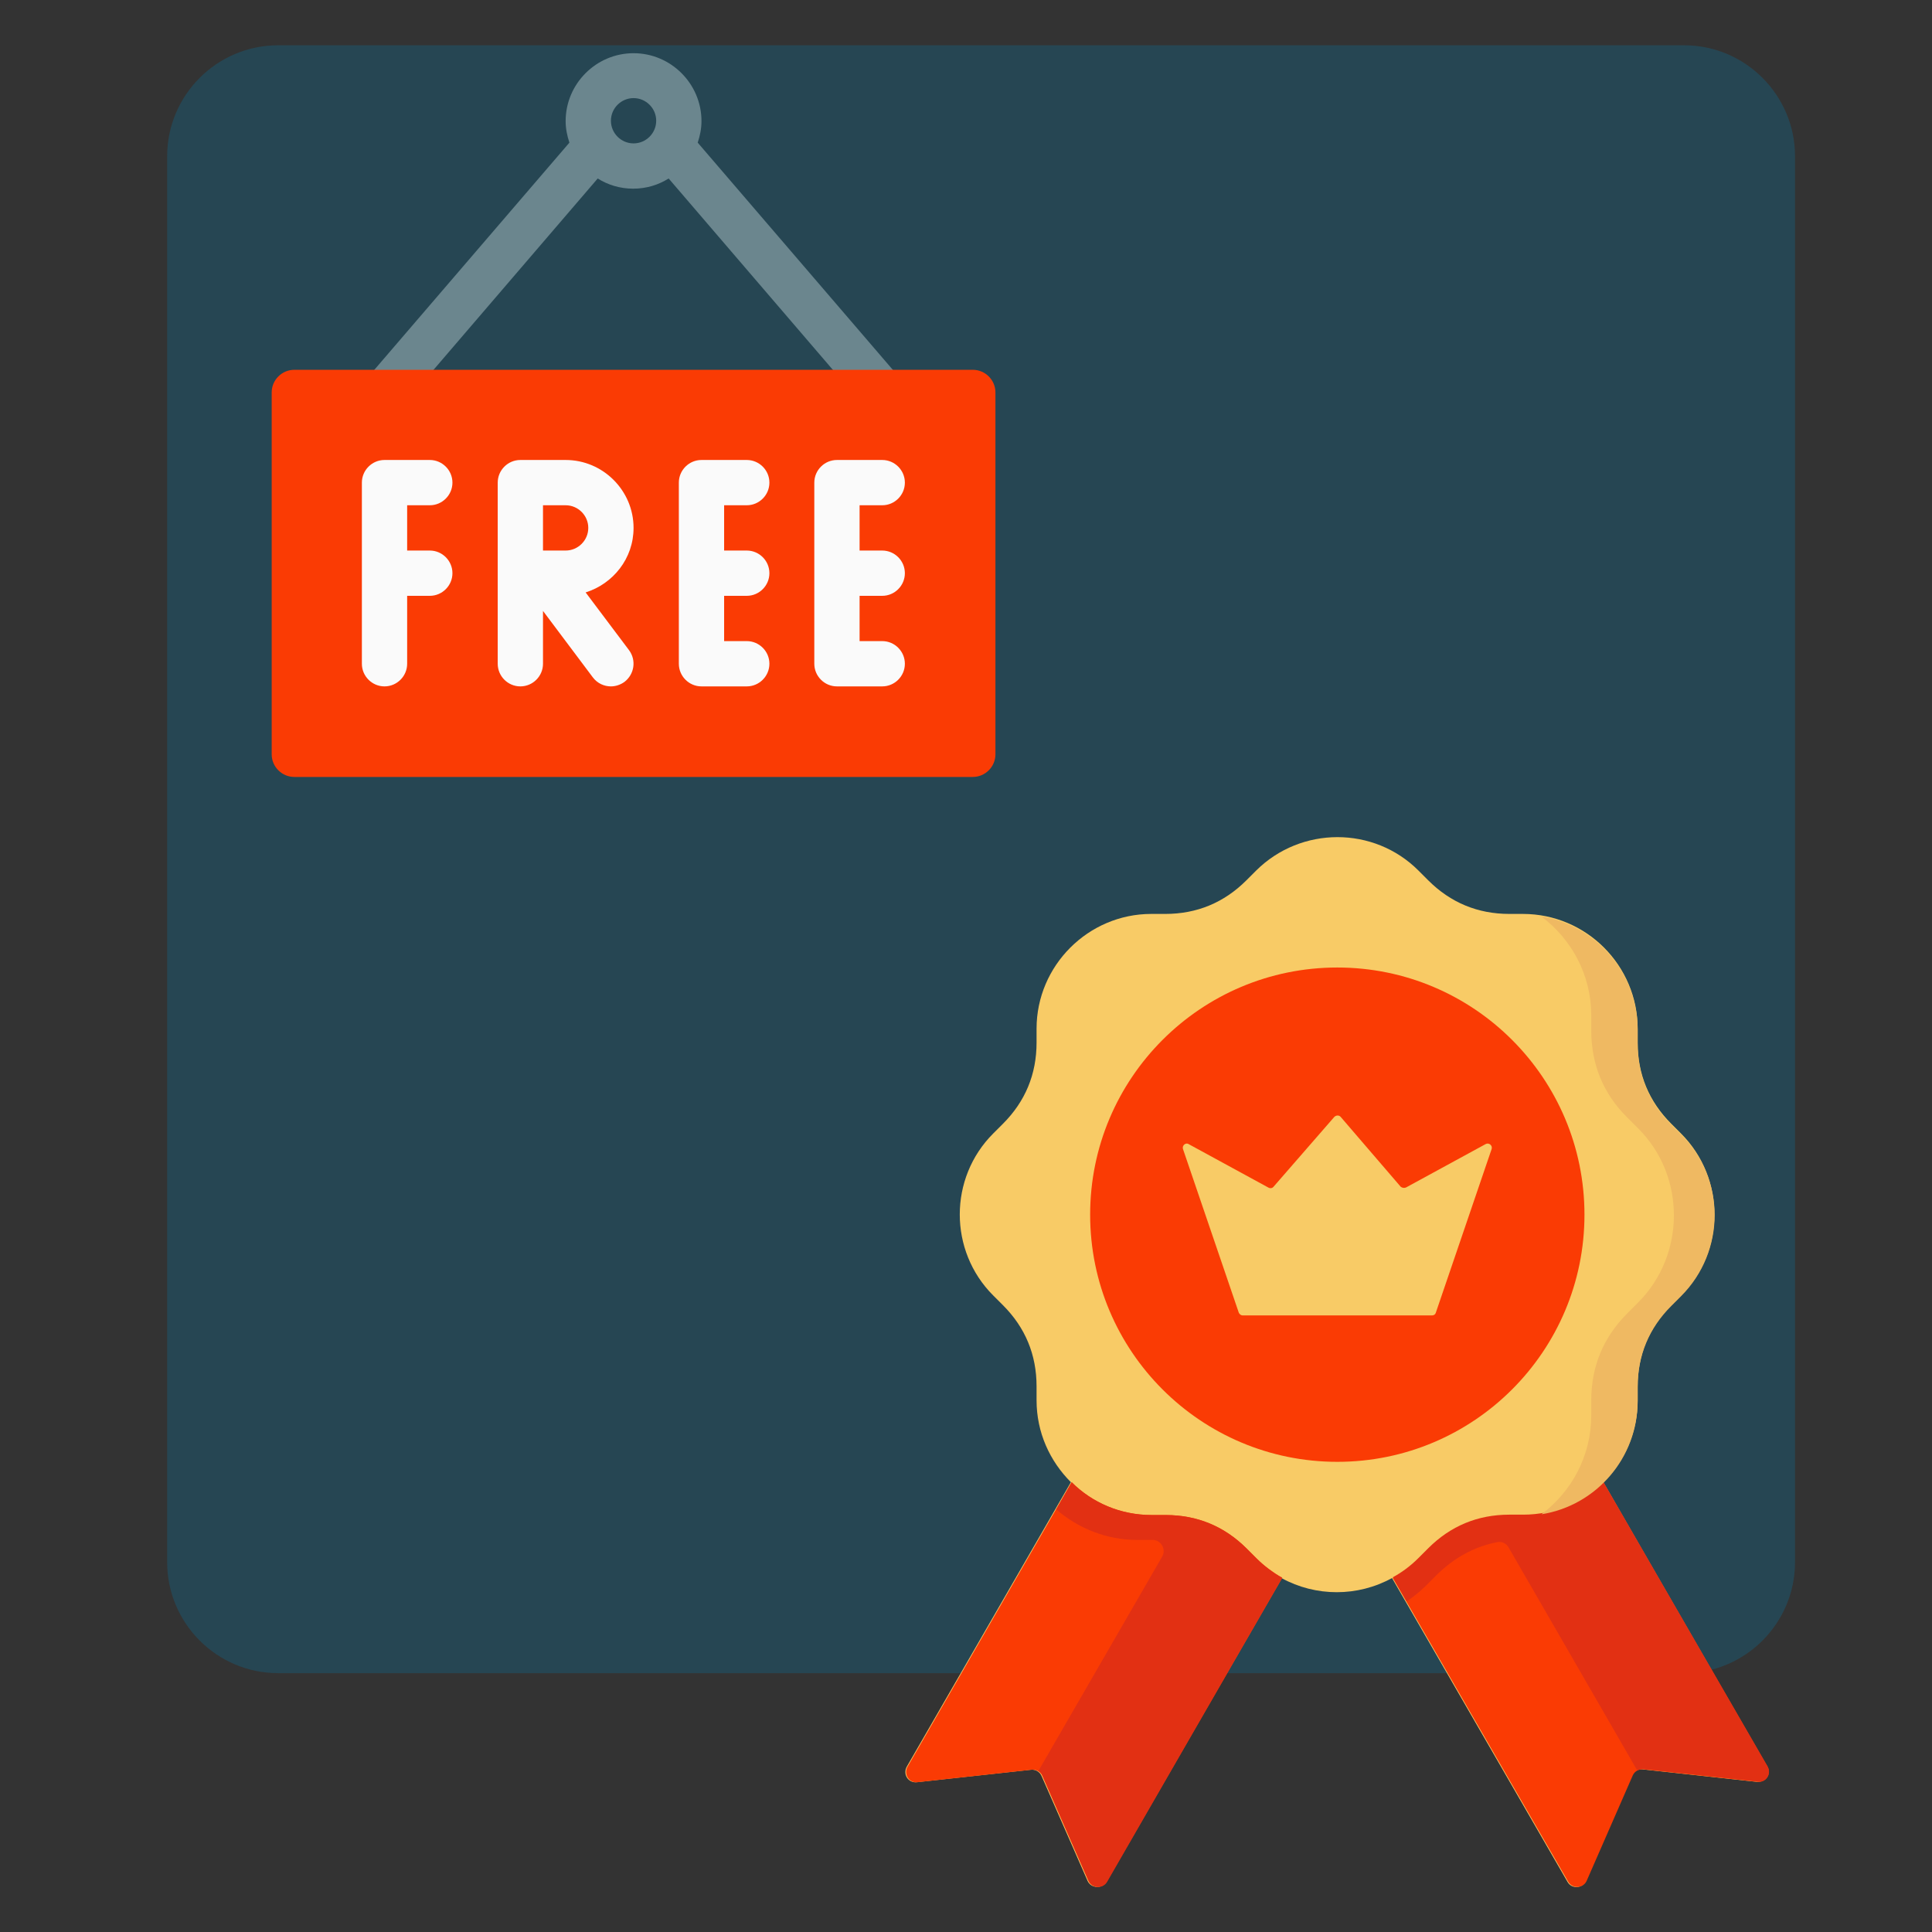 <?xml version="1.0" encoding="utf-8"?>
<!-- Generator: Adobe Illustrator 26.2.0, SVG Export Plug-In . SVG Version: 6.00 Build 0)  -->
<svg version="1.1" id="Layer_1" xmlns="http://www.w3.org/2000/svg" xmlns:xlink="http://www.w3.org/1999/xlink" x="0px" y="0px"
	 viewBox="0 0 512 512" style="enable-background:new 0 0 512 512;" xml:space="preserve">
<rect x="0" y="0" width="512" height="512" fill="#333333" stroke="none"/>
<style type="text/css">
	.st0{fill:#264653;}
	.st1{fill:#F8CB66;}
	.st2{fill:#FA3B04;}
	.st3{fill:#E23013;}
	.st4{fill:#EFB962;}
	.st5{fill:#6B868E;}
	.st6{fill:#FAFAFA;}
</style>
<g>
	<path class="st0" d="M73.7,12h372.6c16.2,0,29.4,13.2,29.4,29.4V414c0,16.2-13.2,29.4-29.4,29.4H73.7c-16.2,0-29.4-13.2-29.4-29.4
		V41.4C44.3,25.2,57.5,12,73.7,12z"/>
	<g>
		<g id="Premium">
			<path class="st1" d="M424.9,392.8c5.6-5.5,9.1-13.2,9.1-21.7v-3.7c0-8.4,3-15.6,8.9-21.5l2.6-2.6c11.8-11.8,11.8-31.1,0-42.9
				l-2.6-2.6c-5.9-5.9-8.9-13.1-8.9-21.5v-3.7c0-16.7-13.6-30.4-30.4-30.4H400c-8.4,0-15.6-3-21.5-8.9l-2.6-2.6
				c-11.8-11.8-31.1-11.8-43,0l-2.6,2.6c-5.9,5.9-13.1,8.9-21.5,8.9h-3.7c-16.7,0-30.4,13.7-30.4,30.4v3.7c0,8.4-3,15.6-8.9,21.5
				l-2.6,2.6c-11.8,11.8-11.8,31.1,0,42.9l2.6,2.6c5.9,5.9,8.9,13.1,8.9,21.5v3.7c0,8.5,3.5,16.1,9.1,21.7l-43.5,75.4
				c-1.1,2,0.4,4.4,2.7,4.1l30.2-3.3c1.2-0.1,2.3,0.5,2.8,1.6l12.2,27.8c0.9,2.1,3.8,2.2,4.9,0.3l46.5-80.5c9.1,5,20.2,5,29.3,0
				l46.5,80.5c1.1,2,4,1.8,4.9-0.3l12.2-27.9c0.5-1.1,1.6-1.8,2.8-1.6l30.2,3.3c2.2,0.2,3.8-2.2,2.7-4.1L424.9,392.8z"/>
			<circle class="st2" cx="354.4" cy="321.9" r="65.5"/>
			<path class="st2" d="M468.4,468.1c1.1,2-0.4,4.4-2.7,4.1l-30.2-3.3c-1.2-0.1-2.3,0.5-2.8,1.6l-12.2,27.9
				c-0.9,2.1-3.8,2.2-4.9,0.3l-46.5-80.5c2.5-1.3,4.8-3.1,6.8-5.1l2.6-2.6c5.9-5.9,13.1-8.9,21.5-8.9h3.7c8.3,0,15.8-3.3,21.2-8.7
				L468.4,468.1z M333,413l-2.6-2.6c-5.9-5.9-13.1-8.9-21.5-8.9h-3.7c-8.3,0-15.8-3.3-21.2-8.7l-43.5,75.4c-1.1,2,0.4,4.4,2.7,4.1
				l30.2-3.3c1.2-0.1,2.3,0.5,2.8,1.6l12.2,27.8c0.9,2.1,3.8,2.2,4.9,0.3l46.5-80.5C337.4,416.7,335,415,333,413z"/>
			<g>
				<g>
					<path class="st3" d="M468.4,468.1l-43.5-75.4c-5.5,5.4-13,8.7-21.2,8.7H400c-8.4,0-15.6,3-21.5,8.9l-2.6,2.6
						c-2.1,2.1-4.4,3.8-6.8,5.1l3.7,6.4c1.7-1.2,3.4-2.5,4.9-4l2.8-2.8c4.7-4.7,10.1-7.7,16.2-8.9c1.2-0.3,2.5,0.3,3.1,1.4
						l34.1,59.1c0.5-0.3,1.1-0.4,1.7-0.4l30.2,3.3C468,472.5,469.6,470.1,468.4,468.1L468.4,468.1z"/>
					<path class="st3" d="M339.8,418.1c-2.5-1.3-4.8-3.1-6.8-5.1l-2.6-2.6c-5.9-5.9-13.1-8.9-21.5-8.9h-3.7
						c-8.3,0-15.8-3.3-21.2-8.7l-4.1,7.2c5.8,5,13.3,8.1,21.5,8.1h4c0,0,0,0,0.1,0c2.2,0,3.6,2.5,2.5,4.4l-32.8,56.8
						c0.5,0.3,0.9,0.7,1.1,1.3l12.2,27.8c0.9,2.1,3.8,2.2,4.9,0.3L339.8,418.1C339.8,418.1,339.8,418.1,339.8,418.1L339.8,418.1z"/>
				</g>
			</g>
			<path class="st1" d="M313.5,304.5l14.8,43.4c0.2,0.4,0.6,0.7,1,0.7h50.2c0.5,0,0.9-0.3,1-0.7l14.8-43.4c0.3-0.9-0.7-1.8-1.6-1.3
				l-21.1,11.5c-0.5,0.2-1,0.1-1.4-0.2L355.3,296c-0.4-0.5-1.2-0.5-1.7,0l-16.1,18.5c-0.3,0.4-0.9,0.5-1.4,0.2l-21.1-11.5
				C314.2,302.7,313.2,303.6,313.5,304.5L313.5,304.5z"/>
			<path class="st4" d="M445.5,300.7l-2.6-2.6c-5.9-5.9-8.9-13.1-8.9-21.5v-3.7c0-15.1-11.1-27.7-25.5-30c8,6,13.2,15.5,13.2,26.2v4
				c0,9,3.2,16.8,9.6,23.1l2.8,2.8c6.4,6.4,9.5,14.7,9.5,23.1c0,8.4-3.2,16.8-9.5,23.1l-2.8,2.8c-6.4,6.4-9.6,14.1-9.6,23.1v4
				c0,10.7-5.2,20.2-13.2,26.2c14.5-2.3,25.5-14.9,25.5-30v-3.7c0-8.4,3-15.6,8.9-21.5l2.6-2.6c5.9-5.9,8.9-13.7,8.9-21.5
				C454.4,314.4,451.5,306.6,445.5,300.7z"/>
		</g>
		<g id="Free">
			<path class="st5" d="M238.4,100.1l-53.5-62.3c0.6-1.8,1-3.7,1-5.7c0-9.9-8.1-18-18-18c-9.9,0-18,8.1-18,18c0,2,0.4,3.9,1,5.7
				l-53.5,62.3c-2.1,2.5-1.9,6.3,0.6,8.4c1.1,1,2.5,1.5,3.9,1.5c1.7,0,3.4-0.7,4.5-2.1l52-60.6c2.7,1.7,5.9,2.7,9.4,2.7
				c3.5,0,6.7-1,9.4-2.7l52,60.6c1.2,1.4,2.9,2.1,4.5,2.1c1.4,0,2.8-0.5,3.9-1.5C240.2,106.4,240.5,102.6,238.4,100.1z M161.9,32
				c0-3.3,2.7-6,6-6c3.3,0,6,2.7,6,6s-2.7,6-6,6C164.6,38,161.9,35.3,161.9,32z"/>
			<path class="st2" d="M257.8,98H78c-3.3,0-6,2.7-6,6v95.9c0,3.3,2.7,6,6,6h179.8c3.3,0,6-2.7,6-6V104
				C263.8,100.7,261.1,98,257.8,98z"/>
			<g>
				<path class="st6" d="M113.9,133.9c3.3,0,6-2.7,6-6c0-3.3-2.7-6-6-6h-12c-3.3,0-6,2.7-6,6v48c0,3.3,2.7,6,6,6c3.3,0,6-2.7,6-6
					v-18h6c3.3,0,6-2.7,6-6c0-3.3-2.7-6-6-6h-6v-12H113.9z"/>
				<path class="st6" d="M197.9,133.9c3.3,0,6-2.7,6-6c0-3.3-2.7-6-6-6h-12c-3.3,0-6,2.7-6,6v48c0,3.3,2.7,6,6,6h12c3.3,0,6-2.7,6-6
					c0-3.3-2.7-6-6-6h-6v-12h6c3.3,0,6-2.7,6-6c0-3.3-2.7-6-6-6h-6v-12H197.9z"/>
				<path class="st6" d="M233.8,157.9c3.3,0,6-2.7,6-6c0-3.3-2.7-6-6-6h-6v-12h6c3.3,0,6-2.7,6-6c0-3.3-2.7-6-6-6h-12
					c-3.3,0-6,2.7-6,6v48c0,3.3,2.7,6,6,6h12c3.3,0,6-2.7,6-6c0-3.3-2.7-6-6-6h-6v-12H233.8z"/>
				<path class="st6" d="M167.9,139.9c0-9.9-8.1-18-18-18h-12c-3.3,0-6,2.7-6,6v48c0,3.3,2.7,6,6,6s6-2.7,6-6v-14l13.2,17.6
					c1.2,1.6,3,2.4,4.8,2.4c1.2,0,2.5-0.4,3.6-1.2c2.6-2,3.2-5.7,1.2-8.4L155.2,157C162.5,154.7,167.9,148,167.9,139.9z
					 M149.9,145.9h-6v-12h6c3.3,0,6,2.7,6,6S153.2,145.9,149.9,145.9z"/>
			</g>
		</g>
	</g>
</g>
</svg>
